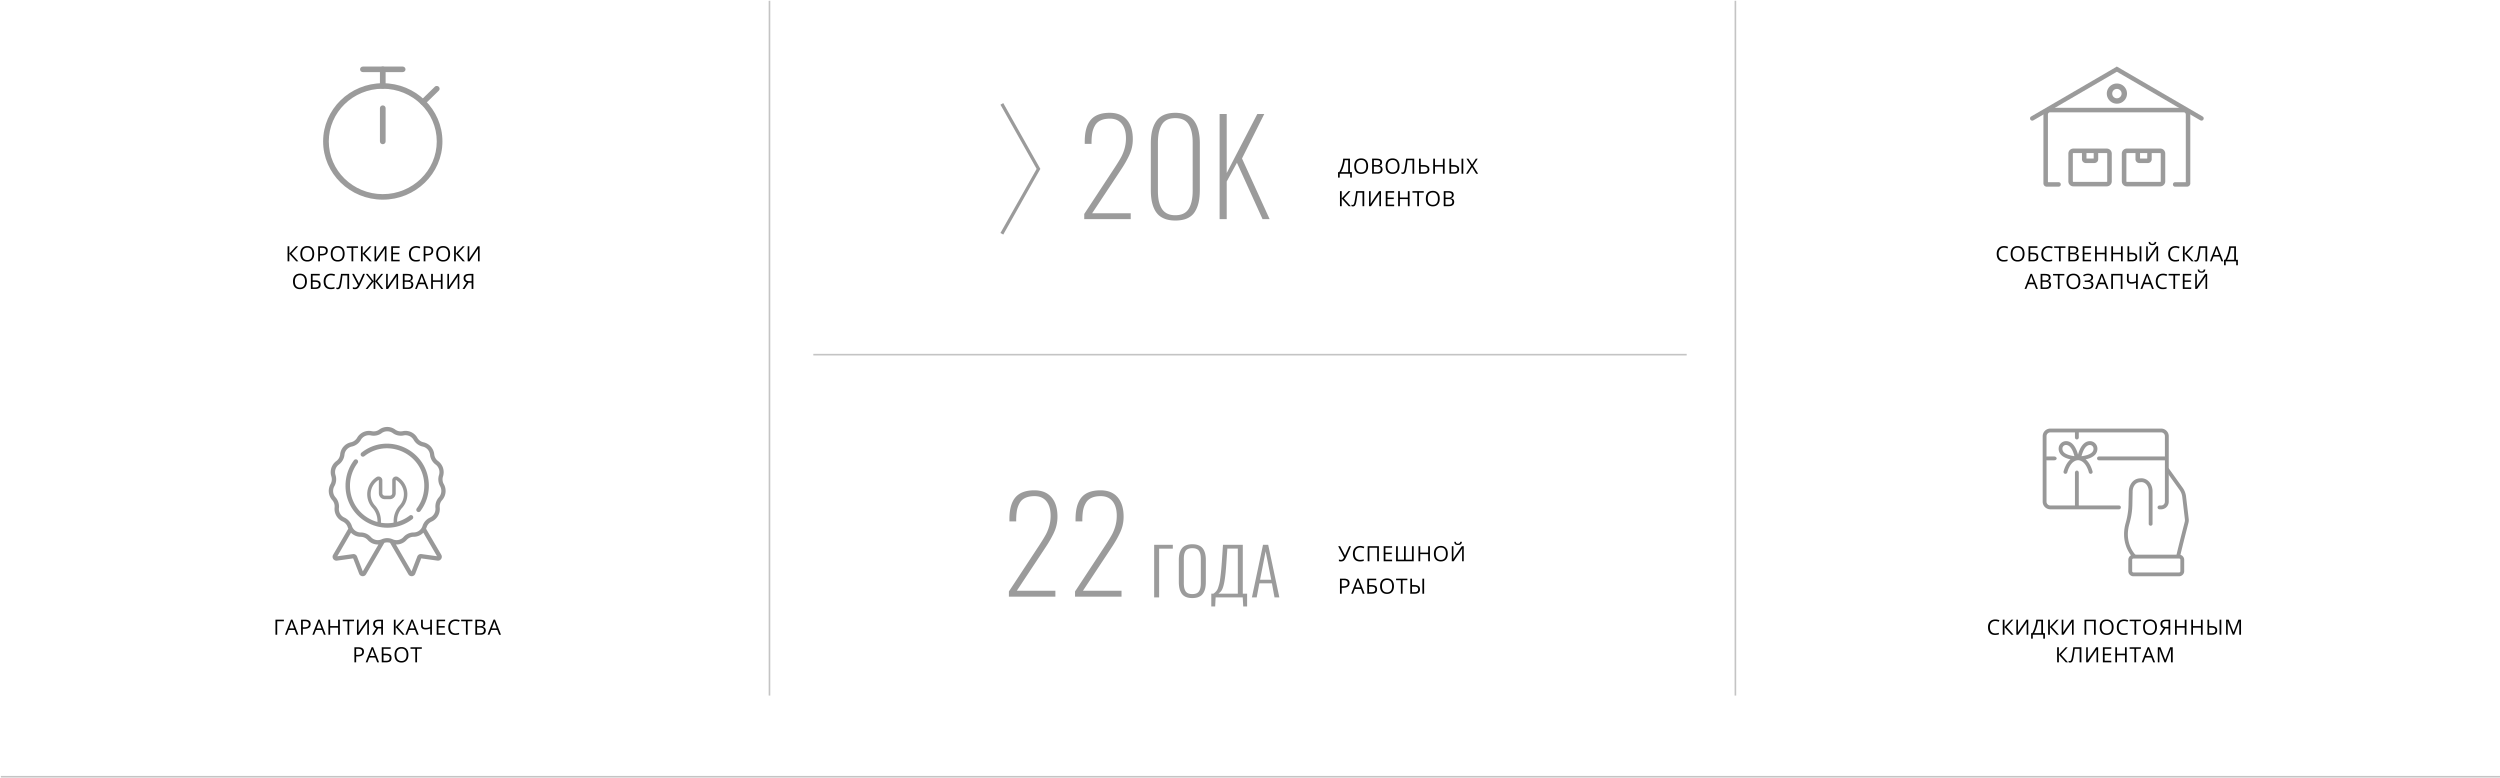 <svg width="1540" height="479" fill="none" xmlns="http://www.w3.org/2000/svg"><path d="M501 218.474h538m-565 210v-428m595 428v-428" stroke="#C4C4C4"/><g opacity=".8" clip-path="url(#clip0_332_1215)" fill="#7E7E7E"><path d="M1280.54 269.527v-4.039c0-.661-.52-1.181-1.19-1.181-.66 0-1.18.52-1.18 1.181v4.039c0 .661.52 1.18 1.18 1.18.64 0 1.19-.543 1.19-1.18zm11.23 12.848c0 .661.52 1.181 1.18 1.181h40.63c.66 0 1.19-.52 1.19-1.181 0-.662-.53-1.181-1.19-1.181h-40.63c-.64 0-1.18.519-1.18 1.181zm-26.35-1.181h-4.45c-.83 0-1.49.519-1.49 1.181 0 .661.66 1.181 1.49 1.181h4.45c.83 0 1.5-.52 1.5-1.181 0-.662-.67-1.181-1.5-1.181zm12.75 9.99v20.713c0 .732.52 1.323 1.18 1.323.67 0 1.19-.591 1.19-1.323v-20.713c0-.732-.52-1.322-1.19-1.322-.66.023-1.18.59-1.18 1.322z"/><path d="M1291.98 275.927c-.21-2.314-2.18-4.157-4.5-4.18h-.05c-4.48 0-6.54 5.172-7.37 8.242-.82-3.07-2.89-8.242-7.36-8.242h-.05c-2.32.023-4.31 1.866-4.5 4.18-.12 1.488.31 2.858 1.25 3.992 1.19 1.417 3.23 2.432 6.02 3.046-2.56 2.149-3.77 5.598-4.26 7.44-.19.661.26 1.346.94 1.464.62.095 1.19-.283 1.35-.874.57-2.102 2.23-6.684 5.95-7.439l.33-.048.36-.023.45.023.24.048c3.71.779 5.37 5.337 5.94 7.439.17.591.74.969 1.35.874.69-.118 1.14-.803.95-1.464-.5-1.842-1.71-5.291-4.26-7.44 2.79-.614 4.8-1.653 6.01-3.046a5.578 5.578 0 001.21-3.992zm-20.8 2.48c-.54-.661-.78-1.393-.71-2.267a2.218 2.218 0 012.16-2.031h.02c3.03 0 4.57 4.487 5.19 6.896-4.1-.543-5.88-1.677-6.66-2.598zm17.72 0c-.78.921-2.56 2.078-6.68 2.622.62-2.433 2.16-6.897 5.19-6.897h.02c1.12 0 2.06.898 2.16 2.031.09.851-.14 1.583-.69 2.244zM1342.28 355h-28.05a3.17 3.17 0 01-3.18-3.165v-6.991a3.17 3.17 0 013.18-3.165h28.07c1.75 0 3.17 1.418 3.17 3.165v6.991c0 1.748-1.44 3.165-3.19 3.165zm-28.05-10.959c-.45 0-.81.354-.81.803v6.991c0 .449.36.803.81.803h28.07c.45 0 .8-.354.8-.803v-6.991a.793.793 0 00-.8-.803h-28.07z"/><path d="M1316.19 342.506c-.76 1.063-2.32 1.11-3.12.095-.88-1.087-1.9-2.622-2.78-4.559-1.49-3.377-2.86-8.88-.87-15.895 1.09-3.826 1.68-7.652 1.75-11.336l.17-8.148a9.017 9.017 0 011.28-4.559c1.32-2.22 3.34-3.401 5.8-3.448 1.61-.236 4.9.307 6.66 3.968.59 1.252.9 2.645.9 4.133v19.908c0 .661-.52 1.181-1.19 1.181-.66 0-1.18-.52-1.18-1.181v-19.908a7.26 7.26 0 00-.67-3.094c-1.42-2.976-3.95-2.692-4.24-2.645l-.09.024h-.1c-1.65 0-2.96.779-3.88 2.29-.59.992-.9 2.15-.92 3.378l-.17 8.148c-.07 3.897-.69 7.912-1.85 11.927-1.44 5.054-1.21 9.825.71 14.218 1.47 3.283 3.46 5.243 3.79 5.503zm24.26 1.181c-.07-.378-.16-.827 5.36-22.295.11-.473.14-.945.09-1.417l-1.63-13.864a9.297 9.297 0 00-1.69-4.346l-8.76-12.21 1.92-1.37 8.76 12.21c1.16 1.606 1.87 3.496 2.11 5.456l1.64 13.864a6.34 6.34 0 01-.15 2.291c-3.08 12.021-5.21 20.665-5.3 21.492 0 0 0-.118-.03-.26l-2.32.449z"/><path d="M1331.24 264h-68.23c-2.61 0-4.72 2.102-4.72 4.7v40.339c0 2.598 2.11 4.7 4.72 4.7h42.26c.66 0 1.19-.519 1.19-1.18 0-.662-.53-1.181-1.19-1.181h-42.26c-1.31 0-2.35-1.04-2.35-2.339V268.7a2.331 2.331 0 012.35-2.338h68.23a2.33 2.33 0 012.34 2.338v40.339a2.33 2.33 0 01-2.34 2.339h-1c-.66 0-1.18.519-1.18 1.181 0 .661.52 1.18 1.18 1.18h1c2.6 0 4.71-2.102 4.71-4.7V268.7c.02-2.598-2.11-4.7-4.71-4.7z"/></g><g opacity=".8" clip-path="url(#clip1_332_1215)" fill="#7E7E7E"><path d="M273.378 298.183a5.781 5.781 0 01-.48-4.69c1.121-3.522-.107-7.331-3.061-9.505a5.802 5.802 0 01-2.331-4.097c-.392-3.666-3.043-6.649-6.62-7.439a5.772 5.772 0 01-3.791-2.786c-1.832-3.198-5.463-4.833-9.04-4.061a5.698 5.698 0 01-4.573-.988 8.376 8.376 0 00-9.894 0 5.7 5.7 0 01-4.574.988c-3.576-.754-7.207.881-9.04 4.061-.854 1.42-2.242 2.444-3.826 2.786-3.577.772-6.246 3.755-6.62 7.439a5.926 5.926 0 01-2.331 4.097c-2.972 2.156-4.199 5.983-3.078 9.487a5.915 5.915 0 01-.481 4.69c-1.815 3.198-1.406 7.205 1.032 9.937a5.827 5.827 0 011.442 4.492c-.374 3.665 1.619 7.151 4.947 8.661a5.837 5.837 0 013.132 3.504c.107.323.231.628.356.916l-9.343 16.064c-1.014 1.743.409 3.881 2.385 3.612l9.965-1.384 3.666 9.452c.73 1.868 3.274 2.084 4.289.341l11.264-19.37a5.767 5.767 0 013.488 0l11.265 19.37c1.014 1.743 3.559 1.527 4.288-.341l3.666-9.452 9.965 1.384c1.976.269 3.399-1.887 2.385-3.612l-9.378-16.028c.142-.306.249-.611.356-.916a5.786 5.786 0 013.132-3.504c3.345-1.51 5.321-4.996 4.947-8.661a5.9 5.9 0 011.441-4.492 8.586 8.586 0 001.05-9.955zm-49.898 53.762l-3.523-9.11c-.41-1.042-1.46-1.671-2.545-1.509l-9.61 1.329 8.418-14.482c1.548 1.563 3.665 2.515 5.979 2.515 1.619 0 3.185.701 4.271 1.923a8.409 8.409 0 006.637 2.803l-9.627 16.531zm45.716-9.307l-9.609-1.33a2.37 2.37 0 00-2.545 1.509l-3.523 9.128-9.628-16.549c.125 0 .249.018.374.018a8.407 8.407 0 006.264-2.821 5.733 5.733 0 014.271-1.923 8.355 8.355 0 005.979-2.515l8.417 14.483zm1.157-36.315a8.597 8.597 0 00-2.118 6.576c.25 2.516-1.103 4.888-3.381 5.93a8.505 8.505 0 00-4.573 5.139 5.781 5.781 0 01-5.481 4.025 8.372 8.372 0 00-6.246 2.803 5.724 5.724 0 01-6.62 1.42 8.38 8.38 0 00-6.834 0 5.717 5.717 0 01-6.619-1.42 8.434 8.434 0 00-6.247-2.803c-2.509 0-4.698-1.617-5.481-4.025a8.56 8.56 0 00-4.573-5.139c-2.278-1.024-3.648-3.414-3.381-5.93a8.62 8.62 0 00-2.118-6.576 5.877 5.877 0 01-.712-6.81 8.577 8.577 0 00.712-6.865 5.847 5.847 0 012.1-6.504 8.547 8.547 0 003.417-5.984 5.804 5.804 0 014.538-5.085 8.426 8.426 0 005.534-4.061 5.731 5.731 0 016.193-2.785 8.378 8.378 0 006.691-1.438 5.754 5.754 0 016.78 0 8.448 8.448 0 006.691 1.438c2.438-.521 4.929.593 6.193 2.785a8.426 8.426 0 005.534 4.061c2.438.521 4.271 2.57 4.538 5.085a8.547 8.547 0 003.417 5.984 5.846 5.846 0 012.099 6.504 8.65 8.65 0 00.712 6.865c1.193 2.21.908 4.941-.765 6.81z"/><path d="M222.982 278.561c-.089.072-.196.144-.285.233a1.452 1.452 0 00-.249 1.995 1.42 1.42 0 001.975.252c.089-.072.178-.144.267-.198 14.842-11.392 36.659-.791 36.659 18.382 0 5.085-1.602 9.901-4.627 13.926a1.437 1.437 0 00.267 1.994c.249.198.551.288.854.288a1.43 1.43 0 001.121-.557c3.399-4.528 5.214-9.937 5.214-15.651-.018-21.527-24.486-33.476-41.196-20.664zm29.327 39.028c-.267.198-.534.395-.819.593a22.602 22.602 0 01-13.061 4.133c-12.617 0-22.832-10.314-22.832-23.054 0-4.887 1.513-9.416 4.075-13.153l.107-.162c.125-.18.249-.341.374-.521.053-.054.089-.126.142-.198a1.437 1.437 0 00-.267-1.994 1.405 1.405 0 00-1.975.269c-3.417 4.529-5.214 9.955-5.214 15.669 0 21.509 24.468 33.44 41.16 20.646.623-.467.73-1.365.267-1.994a1.393 1.393 0 00-1.957-.234z"/><path d="M238.553 323.051c-1.335 0-2.634-.143-3.879-.431v-1.635c0-3.558-1.3-6.972-3.684-9.631l-.053-.054c-4.147-4.672-3.239-12.093 2.135-15.561.125-.09.302.018.302.162v7.942c0 2.012 1.62 3.666 3.631 3.666h3.132c1.993 0 3.63-1.636 3.63-3.666v-7.942c0-.162.16-.252.302-.162 5.339 3.45 6.3 10.853 2.118 15.561l-.071.072a14.368 14.368 0 00-3.648 9.595v1.545a14.675 14.675 0 002.153-.79v-.755a12.19 12.19 0 013.097-8.14l.089-.09c5.018-5.678 3.914-14.644-2.581-18.831-1.566-1.006-3.612.126-3.612 1.995v7.942c0 .826-.659 1.491-1.477 1.491h-3.132a1.48 1.48 0 01-1.477-1.491v-7.942c0-1.869-2.047-3.001-3.613-1.995-6.477 4.169-7.616 13.135-2.58 18.849l.053.054c2.011 2.264 3.132 5.157 3.132 8.176v.916a14.89 14.89 0 005.855 1.186c.658 0 1.317-.036 1.957-.125a19.95 19.95 0 01-1.779.089z"/></g><path d="M1234.44 152.551c-1.02 0-1.83.341-2.42 1.022-.59.677-.88 1.606-.88 2.787 0 1.214.28 2.154.85 2.818.57.66 1.38.99 2.44.99.64 0 1.38-.116 2.21-.349v.946c-.64.241-1.43.362-2.38.362-1.36 0-2.42-.415-3.17-1.244-.74-.83-1.11-2.008-1.11-3.536 0-.956.18-1.794.54-2.514.36-.719.87-1.273 1.55-1.663.67-.389 1.47-.584 2.38-.584.98 0 1.83.178 2.55.534l-.45.926a4.93 4.93 0 00-2.11-.495zm12.67 3.796c0 1.486-.37 2.653-1.13 3.504-.75.851-1.79 1.276-3.13 1.276-1.36 0-2.42-.417-3.16-1.251-.74-.837-1.11-2.018-1.11-3.542 0-1.51.37-2.68 1.11-3.51.75-.833 1.81-1.25 3.18-1.25 1.33 0 2.37.423 3.12 1.269.75.847 1.12 2.015 1.12 3.504zm-7.39 0c0 1.257.26 2.211.8 2.863.53.647 1.31.971 2.33.971 1.03 0 1.81-.324 2.33-.971.53-.648.79-1.602.79-2.863 0-1.248-.26-2.194-.79-2.837-.52-.648-1.29-.971-2.31-.971-1.03 0-1.82.325-2.35.977-.54.648-.8 1.591-.8 2.831zm15.88 1.949c0 .922-.28 1.604-.83 2.044-.55.44-1.37.66-2.47.66h-2.72v-9.28h5.47v.958h-4.39v3.003h1.44c.82 0 1.48.095 1.99.285.51.187.89.464 1.14.832.24.368.37.867.37 1.498zm-4.94 1.771h1.51c.81 0 1.39-.138 1.76-.413.36-.275.55-.728.55-1.358 0-.601-.19-1.028-.56-1.282-.37-.254-1.02-.381-1.95-.381h-1.31v3.434zm11.25-7.516c-1.02 0-1.82.341-2.41 1.022-.59.677-.89 1.606-.89 2.787 0 1.214.29 2.154.85 2.818.58.66 1.39.99 2.44.99.65 0 1.39-.116 2.22-.349v.946c-.65.241-1.44.362-2.38.362-1.37 0-2.43-.415-3.17-1.244-.74-.83-1.11-2.008-1.11-3.536 0-.956.18-1.794.53-2.514.36-.719.88-1.273 1.55-1.663.68-.389 1.47-.584 2.39-.584.97 0 1.82.178 2.55.534l-.46.926c-.7-.33-1.4-.495-2.11-.495zm7.48 8.449h-1.08v-8.322h-2.94v-.958h6.96v.958h-2.94V161zm4.73-9.28h2.62c1.23 0 2.12.184 2.67.552.55.368.83.95.83 1.746 0 .55-.15 1.005-.46 1.364-.31.356-.75.586-1.34.692v.064c1.41.241 2.11.981 2.11 2.221 0 .83-.28 1.477-.84 1.943-.56.465-1.35.698-2.35.698h-3.24v-9.28zm1.08 3.973h1.78c.76 0 1.31-.118 1.64-.355.34-.241.5-.645.5-1.213 0-.52-.18-.895-.56-1.123-.37-.233-.96-.349-1.77-.349h-1.59v3.04zm0 .914v3.473h1.94c.74 0 1.31-.144 1.68-.432.38-.292.58-.747.58-1.365 0-.575-.2-.998-.59-1.269-.38-.271-.97-.407-1.76-.407h-1.85zm12.91 4.393h-5.17v-9.28h5.17v.958h-4.09v2.99h3.85v.952h-3.85v3.415h4.09V161zm9.5 0h-1.08v-4.367h-4.88V161h-1.08v-9.28h1.08v3.948h4.88v-3.948h1.08V161zm9.99 0h-1.08v-4.367h-4.89V161h-1.08v-9.28h1.08v3.948h4.89v-3.948h1.08V161zm2.94 0v-9.28h1.08v3.961h1.52c1.1 0 1.94.218 2.52.653.58.432.87 1.086.87 1.962 0 .872-.27 1.54-.82 2.006-.55.465-1.35.698-2.4.698h-2.77zm1.08-.92h1.57c.76 0 1.33-.149 1.69-.445.36-.3.54-.747.54-1.339 0-.58-.19-.999-.57-1.257-.38-.262-.99-.393-1.84-.393h-1.39v3.434zm7.46.92H1318v-9.28h1.08V161zm2.96-9.28h1.01v5.16c0 .953-.03 1.814-.09 2.584h.05l5.21-7.744h1.18V161h-1.02v-5.11c0-.85.04-1.743.11-2.679h-.06l-5.21 7.789h-1.18v-9.28zm3.85-.743c-.79 0-1.36-.15-1.72-.451-.36-.304-.56-.804-.6-1.498h.99c.04.44.15.747.34.921.2.173.53.26 1.01.26.44 0 .76-.093.97-.279.21-.187.34-.487.38-.902h1c-.05.669-.26 1.162-.64 1.479-.38.313-.95.47-1.73.47zm14.18 1.574c-1.02 0-1.82.341-2.42 1.022-.58.677-.88 1.606-.88 2.787 0 1.214.29 2.154.85 2.818.57.66 1.39.99 2.44.99.65 0 1.39-.116 2.22-.349v.946c-.65.241-1.44.362-2.38.362-1.37 0-2.43-.415-3.17-1.244-.74-.83-1.11-2.008-1.11-3.536 0-.956.17-1.794.53-2.514.36-.719.88-1.273 1.55-1.663.68-.389 1.47-.584 2.39-.584.97 0 1.82.178 2.55.534l-.46.926c-.7-.33-1.4-.495-2.11-.495zm11.3 8.449h-1.31l-4.29-4.704V161h-1.08v-9.28h1.08v4.494l4.18-4.494h1.24l-4.11 4.507 4.29 4.773zm8.27 0h-1.08v-8.322h-3.01l-.2 1.524c-.26 2.027-.49 3.51-.68 4.449-.2.936-.46 1.587-.78 1.955-.32.369-.75.548-1.28.54-.31 0-.6-.053-.85-.159v-.907c.23.11.47.165.72.165.23 0 .42-.091.59-.273.17-.187.31-.506.44-.959.13-.457.29-1.32.49-2.59.2-1.273.42-2.841.65-4.703h4.99V161zm8.78 0l-1.16-2.952h-3.72L1362.4 161h-1.09l3.67-9.318h.9l3.65 9.318h-1.11zm-1.49-3.923l-1.08-2.875c-.14-.364-.29-.811-.43-1.34-.1.407-.23.853-.4 1.34l-1.1 2.875h3.01zm11.59 6.341h-1.03V161h-6.45v2.418h-1.03v-3.396h.72c.65-1.096 1.21-2.429 1.67-3.999.47-1.57.72-3.004.77-4.303h4.18v8.302h1.17v3.396zm-2.25-3.396v-7.331h-2.12c-.07 1.024-.33 2.255-.77 3.694-.43 1.435-.94 2.647-1.52 3.637h4.41zM1254.24 178l-1.16-2.952h-3.72l-1.14 2.952h-1.09l3.67-9.318h.9l3.65 9.318h-1.11zm-1.49-3.923l-1.08-2.875c-.14-.364-.29-.811-.43-1.34-.1.407-.23.853-.4 1.34l-1.1 2.875h3.01zm4.27-5.357h2.62c1.23 0 2.12.184 2.67.552.55.368.83.95.83 1.746 0 .55-.15 1.005-.46 1.364-.31.356-.75.586-1.34.692v.064c1.41.241 2.11.981 2.11 2.221 0 .83-.28 1.477-.84 1.943-.56.465-1.34.698-2.35.698h-3.24v-9.28zm1.08 3.973h1.78c.76 0 1.31-.118 1.64-.355.34-.241.5-.645.5-1.213 0-.52-.18-.895-.56-1.123-.37-.233-.96-.349-1.77-.349h-1.59v3.04zm0 .914v3.473h1.94c.74 0 1.31-.144 1.68-.432.39-.292.58-.747.58-1.365 0-.575-.2-.998-.59-1.269-.38-.271-.97-.407-1.76-.407h-1.85zm10.6 4.393h-1.08v-8.322h-2.94v-.958h6.96v.958h-2.94V178zm12.78-4.653c0 1.486-.37 2.653-1.13 3.504-.75.851-1.79 1.276-3.13 1.276-1.36 0-2.42-.417-3.16-1.251-.74-.837-1.11-2.018-1.11-3.542 0-1.51.37-2.68 1.11-3.51.75-.833 1.81-1.25 3.18-1.25 1.33 0 2.37.423 3.12 1.269.75.847 1.12 2.015 1.12 3.504zm-7.39 0c0 1.257.27 2.211.8 2.863.54.647 1.31.971 2.33.971 1.03 0 1.81-.324 2.33-.971.53-.648.79-1.602.79-2.863 0-1.248-.26-2.194-.79-2.837-.52-.648-1.29-.971-2.31-.971-1.03 0-1.81.325-2.35.977-.53.648-.8 1.591-.8 2.831zm15.24-2.456c0 .609-.19 1.104-.58 1.485-.39.381-.92.622-1.6.724v.05c.77.106 1.36.35 1.76.73.4.381.6.878.6 1.492 0 .868-.32 1.545-.97 2.031-.65.483-1.56.724-2.74.724-1.08 0-1.97-.167-2.66-.502v-1.002c.41.194.85.344 1.32.45.47.106.93.159 1.36.159.84 0 1.47-.159 1.9-.476.43-.318.65-.775.65-1.371 0-.567-.24-.997-.72-1.289-.47-.292-1.18-.438-2.13-.438h-1.38v-.908h1.33c.86 0 1.53-.154 2.01-.463.48-.313.72-.749.72-1.308 0-.452-.18-.814-.52-1.085s-.8-.406-1.38-.406c-.47 0-.89.053-1.27.158-.37.106-.81.316-1.3.629l-.54-.724c.43-.317.91-.556 1.44-.717a5.536 5.536 0 011.66-.248c.95 0 1.69.21 2.23.629.54.415.81.973.81 1.676zm8.4 7.109l-1.16-2.952h-3.72l-1.14 2.952h-1.09l3.67-9.318h.9l3.65 9.318h-1.11zm-1.49-3.923l-1.08-2.875a15.69 15.69 0 01-.44-1.34c-.09.407-.22.853-.4 1.34l-1.09 2.875h3.01zm11.2 3.923h-1.08v-8.322h-4.77V178h-1.08v-9.28h6.93V178zm9.43 0h-1.08v-3.834c-.63.224-1.15.379-1.57.463-.42.081-.86.121-1.3.121-.88 0-1.56-.201-2.03-.603-.47-.402-.7-.982-.7-1.739v-3.688h1.08v3.561c0 .512.13.891.4 1.136.27.245.7.368 1.31.368.41 0 .8-.029 1.17-.089.38-.063.93-.211 1.64-.444v-4.532h1.08V178zm8.78 0l-1.16-2.952h-3.72l-1.14 2.952h-1.09l3.67-9.318h.9l3.65 9.318h-1.11zm-1.5-3.923l-1.08-2.875a20.89 20.89 0 01-.43-1.34c-.09.407-.22.853-.4 1.34l-1.09 2.875h3zm8.25-4.526c-1.02 0-1.82.341-2.42 1.022-.58.677-.88 1.606-.88 2.787 0 1.214.29 2.154.85 2.818.57.66 1.39.99 2.44.99.65 0 1.39-.116 2.22-.349v.946c-.65.241-1.44.362-2.39.362-1.36 0-2.42-.415-3.16-1.244-.74-.83-1.11-2.008-1.11-3.536 0-.956.17-1.794.53-2.514.36-.719.88-1.273 1.55-1.663.68-.389 1.47-.584 2.39-.584.97 0 1.82.178 2.55.534l-.46.926a4.93 4.93 0 00-2.11-.495zm7.48 8.449h-1.08v-8.322h-2.94v-.958h6.96v.958h-2.94V178zm9.9 0h-5.17v-9.28h5.17v.958h-4.09v2.99h3.84v.952h-3.84v3.415h4.09V178zm2.47-9.28h1.01v5.16c0 .953-.03 1.814-.09 2.584h.05l5.2-7.744h1.18V178h-1.01v-5.11c0-.85.03-1.743.11-2.679h-.06l-5.21 7.789h-1.18v-9.28zm3.84-.743c-.78 0-1.35-.15-1.71-.451-.36-.304-.56-.804-.6-1.498h.99c.04.44.15.747.34.921.19.173.53.26 1.01.26.44 0 .76-.093.96-.279.22-.187.34-.487.39-.902h1c-.05.669-.27 1.162-.64 1.479-.38.313-.96.47-1.74.47zM183.819 161h-1.308l-4.291-4.704V161h-1.079v-9.28h1.079v4.494l4.183-4.494h1.238l-4.107 4.507 4.285 4.773zm9.727-4.653c0 1.486-.376 2.653-1.129 3.504-.749.851-1.793 1.276-3.13 1.276-1.367 0-2.423-.417-3.167-1.251-.741-.837-1.111-2.018-1.111-3.542 0-1.51.372-2.68 1.117-3.51.745-.833 1.803-1.25 3.174-1.25 1.333 0 2.374.423 3.123 1.269.749.847 1.123 2.015 1.123 3.504zm-7.395 0c0 1.257.267 2.211.8 2.863.538.647 1.316.971 2.336.971 1.028 0 1.805-.324 2.33-.971.524-.648.787-1.602.787-2.863 0-1.248-.263-2.194-.787-2.837-.521-.648-1.293-.971-2.317-.971-1.028 0-1.811.325-2.349.977-.533.648-.8 1.591-.8 2.831zm15.745-1.923c0 .939-.321 1.663-.964 2.171-.639.503-1.556.755-2.749.755h-1.092V161h-1.079v-9.28h2.406c2.319 0 3.478.901 3.478 2.704zm-4.805 1.999h.971c.957 0 1.649-.154 2.076-.463.427-.309.641-.804.641-1.485 0-.614-.201-1.071-.603-1.371-.402-.301-1.028-.451-1.879-.451h-1.206v3.77zm15.199-.076c0 1.486-.376 2.653-1.13 3.504-.749.851-1.792 1.276-3.129 1.276-1.367 0-2.423-.417-3.167-1.251-.741-.837-1.111-2.018-1.111-3.542 0-1.51.372-2.68 1.117-3.51.745-.833 1.803-1.25 3.174-1.25 1.333 0 2.374.423 3.123 1.269.749.847 1.123 2.015 1.123 3.504zm-7.395 0c0 1.257.267 2.211.8 2.863.537.647 1.316.971 2.336.971 1.028 0 1.805-.324 2.33-.971.524-.648.787-1.602.787-2.863 0-1.248-.263-2.194-.787-2.837-.521-.648-1.293-.971-2.317-.971-1.029 0-1.812.325-2.349.977-.533.648-.8 1.591-.8 2.831zM217.612 161h-1.079v-8.322h-2.939v-.958h6.957v.958h-2.939V161zm11.41 0h-1.308l-4.291-4.704V161h-1.079v-9.28h1.079v4.494l4.183-4.494h1.238l-4.107 4.507 4.285 4.773zm1.685-9.28h1.009v5.16c0 .953-.029 1.814-.089 2.584h.051l5.205-7.744h1.181V161h-1.016v-5.11c0-.85.036-1.743.108-2.679h-.057L231.888 161h-1.181v-9.28zm15.466 9.28h-5.174v-9.28h5.174v.958h-4.095v2.99h3.847v.952h-3.847v3.415h4.095V161zm10.193-8.449c-1.02 0-1.826.341-2.418 1.022-.589.677-.883 1.606-.883 2.787 0 1.214.284 2.154.851 2.818.571.66 1.384.99 2.437.99.648 0 1.386-.116 2.216-.349v.946c-.643.241-1.437.362-2.381.362-1.366 0-2.422-.415-3.167-1.244-.741-.83-1.111-2.008-1.111-3.536 0-.956.178-1.794.533-2.514a3.883 3.883 0 011.549-1.663c.677-.389 1.473-.584 2.387-.584.973 0 1.824.178 2.552.534l-.457.926c-.703-.33-1.405-.495-2.108-.495zm10.502 1.873c0 .939-.322 1.663-.965 2.171-.639.503-1.555.755-2.748.755h-1.092V161h-1.079v-9.28h2.405c2.319 0 3.479.901 3.479 2.704zm-4.805 1.999h.971c.956 0 1.648-.154 2.076-.463.427-.309.641-.804.641-1.485 0-.614-.201-1.071-.603-1.371-.402-.301-1.029-.451-1.879-.451h-1.206v3.77zm15.199-.076c0 1.486-.377 2.653-1.13 3.504-.749.851-1.792 1.276-3.129 1.276-1.367 0-2.423-.417-3.168-1.251-.74-.837-1.111-2.018-1.111-3.542 0-1.51.373-2.68 1.117-3.51.745-.833 1.803-1.25 3.174-1.25 1.333 0 2.374.423 3.123 1.269.749.847 1.124 2.015 1.124 3.504zm-7.395 0c0 1.257.266 2.211.8 2.863.537.647 1.316.971 2.336.971 1.028 0 1.804-.324 2.329-.971.525-.648.787-1.602.787-2.863 0-1.248-.262-2.194-.787-2.837-.52-.648-1.293-.971-2.317-.971-1.028 0-1.811.325-2.348.977-.534.648-.8 1.591-.8 2.831zM286.405 161h-1.307l-4.291-4.704V161h-1.079v-9.28h1.079v4.494l4.183-4.494h1.238l-4.107 4.507 4.284 4.773zm1.685-9.28h1.009v5.16c0 .953-.029 1.814-.088 2.584h.05l5.205-7.744h1.181V161h-1.016v-5.11c0-.85.036-1.743.108-2.679h-.057L289.271 161h-1.181v-9.28zm-99.05 21.627c0 1.486-.377 2.653-1.13 3.504-.749.851-1.792 1.276-3.13 1.276-1.367 0-2.422-.417-3.167-1.251-.741-.837-1.111-2.018-1.111-3.542 0-1.51.372-2.68 1.117-3.51.745-.833 1.803-1.25 3.174-1.25 1.333 0 2.374.423 3.123 1.269.749.847 1.124 2.015 1.124 3.504zm-7.395 0c0 1.257.266 2.211.799 2.863.538.647 1.316.971 2.336.971 1.029 0 1.805-.324 2.33-.971.525-.648.787-1.602.787-2.863 0-1.248-.262-2.194-.787-2.837-.521-.648-1.293-.971-2.317-.971-1.028 0-1.811.325-2.349.977-.533.648-.799 1.591-.799 2.831zm15.878 1.949c0 .922-.275 1.604-.825 2.044-.546.44-1.371.66-2.476.66h-2.717v-9.28h5.472v.958h-4.393v3.003h1.441c.817 0 1.481.095 1.993.285.512.187.891.464 1.137.832.245.368.368.867.368 1.498zm-4.939 1.771h1.517c.804 0 1.388-.138 1.752-.413.369-.275.553-.728.553-1.358 0-.601-.187-1.028-.559-1.282-.372-.254-1.022-.381-1.949-.381h-1.314v3.434zm11.258-7.516c-1.02 0-1.826.341-2.419 1.022-.588.677-.882 1.606-.882 2.787 0 1.214.283 2.154.85 2.818.572.66 1.384.99 2.438.99.647 0 1.386-.116 2.215-.349v.946c-.643.241-1.437.362-2.38.362-1.367 0-2.423-.415-3.168-1.244-.74-.83-1.111-2.008-1.111-3.536 0-.956.178-1.794.534-2.514a3.877 3.877 0 011.549-1.663c.677-.389 1.472-.584 2.386-.584.974 0 1.824.178 2.552.534l-.457.926c-.703-.33-1.405-.495-2.107-.495zM215.061 178h-1.079v-8.322h-3.016l-.196 1.524c-.259 2.027-.487 3.51-.686 4.449-.195.936-.453 1.587-.774 1.955-.322.369-.749.548-1.283.54-.313 0-.594-.053-.844-.159v-.907c.229.11.468.165.717.165a.763.763 0 00.584-.273c.17-.187.318-.506.445-.959.131-.457.294-1.32.489-2.59.198-1.273.416-2.841.653-4.703h4.99V178zm3.525.127c-.469 0-.882-.064-1.237-.19v-1.054c.393.182.793.273 1.199.273.466 0 .838-.106 1.117-.318.284-.215.565-.617.845-1.206l-3.612-6.912h1.193l2.742 5.275c.106.207.189.41.248.609h.051c.118-.355.201-.58.247-.673l2.279-5.211h1.143l-2.965 6.639c-.355.792-.677 1.367-.964 1.727-.284.36-.606.624-.965.793-.356.165-.796.248-1.321.248zm10.401-4.9l-3.65-4.507h1.206l3.612 4.494v-4.494h1.041v4.494l3.618-4.494h1.206l-3.656 4.494 3.77 4.786h-1.244l-3.694-4.704V178h-1.041v-4.704L226.467 178h-1.264l3.784-4.773zm8.864-4.507h1.009v5.16c0 .953-.03 1.814-.089 2.584h.051l5.205-7.744h1.181V178h-1.016v-5.11c0-.85.036-1.743.108-2.679h-.057L239.031 178h-1.18v-9.28zm10.292 0h2.622c1.231 0 2.122.184 2.672.552.55.368.825.95.825 1.746 0 .55-.154 1.005-.463 1.364-.305.356-.751.586-1.339.692v.064c1.409.241 2.113.981 2.113 2.221 0 .83-.281 1.477-.844 1.943-.559.465-1.341.698-2.349.698h-3.237v-9.28zm1.079 3.973H251c.761 0 1.309-.118 1.644-.355.334-.241.501-.645.501-1.213 0-.52-.186-.895-.559-1.123-.372-.233-.964-.349-1.777-.349h-1.587v3.04zm0 .914v3.473h1.936c.749 0 1.312-.144 1.689-.432.381-.292.571-.747.571-1.365 0-.575-.195-.998-.584-1.269-.385-.271-.973-.407-1.765-.407h-1.847zM262.796 178l-1.155-2.952h-3.72L256.779 178h-1.092l3.669-9.318h.908l3.649 9.318h-1.117zm-1.491-3.923l-1.08-2.875a15.636 15.636 0 01-.431-1.34c-.093.407-.227.853-.4 1.34l-1.092 2.875h3.003zm11.32 3.923h-1.079v-4.367h-4.888V178h-1.079v-9.28h1.079v3.948h4.888v-3.948h1.079V178zm2.955-9.28h1.009v5.16c0 .953-.03 1.814-.089 2.584h.051l5.205-7.744h1.181V178h-1.016v-5.11c0-.85.036-1.743.108-2.679h-.057L276.76 178h-1.18v-9.28zm13.047 5.408L286.196 178h-1.276l2.602-4.056c-.681-.216-1.176-.542-1.485-.978-.309-.44-.463-.994-.463-1.663 0-.829.285-1.466.857-1.91.575-.449 1.445-.673 2.609-.673h2.551V178h-1.079v-3.872h-1.885zm1.885-4.475h-1.441c-.774 0-1.362.133-1.764.4-.402.266-.603.7-.603 1.301 0 1.231.802 1.847 2.405 1.847h1.403v-3.548zm542.229-60.235h-1.028V107h-6.449v2.418h-1.029v-3.396h.718c.651-1.096 1.208-2.429 1.669-3.999.466-1.57.724-3.004.774-4.303h4.171v8.302h1.174v3.396zm-2.253-3.396v-7.331h-2.114c-.076 1.024-.332 2.255-.768 3.694-.436 1.435-.944 2.647-1.523 3.637h4.405zm12.266-3.675c0 1.486-.376 2.653-1.13 3.504-.749.851-1.792 1.276-3.129 1.276-1.367 0-2.423-.417-3.167-1.251-.741-.837-1.111-2.018-1.111-3.542 0-1.51.372-2.68 1.117-3.51.745-.833 1.803-1.25 3.174-1.25 1.333 0 2.374.423 3.123 1.27.749.846 1.123 2.014 1.123 3.503zm-7.395 0c0 1.257.267 2.211.8 2.863.537.647 1.316.971 2.336.971 1.028 0 1.805-.324 2.33-.971.524-.648.787-1.602.787-2.863 0-1.248-.263-2.194-.787-2.837-.521-.648-1.293-.971-2.317-.971-1.029 0-1.812.325-2.349.977-.533.648-.8 1.591-.8 2.831zm9.861-4.627h2.622c1.231 0 2.122.184 2.672.552.55.368.825.95.825 1.746 0 .55-.154 1.005-.463 1.364-.305.356-.751.586-1.34.692v.064c1.41.241 2.114.981 2.114 2.221 0 .83-.281 1.477-.844 1.943-.559.465-1.342.698-2.349.698h-3.237v-9.28zm1.079 3.973h1.777c.762 0 1.31-.118 1.644-.355.335-.241.502-.645.502-1.213 0-.52-.186-.894-.559-1.123-.372-.233-.965-.35-1.777-.35h-1.587v3.041zm0 .914v3.473h1.936c.749 0 1.312-.144 1.689-.432.38-.292.571-.747.571-1.365 0-.575-.195-.998-.584-1.269-.385-.271-.973-.407-1.765-.407h-1.847zm15.796-.26c0 1.486-.377 2.653-1.13 3.504-.749.851-1.792 1.276-3.129 1.276-1.367 0-2.423-.417-3.168-1.251-.741-.837-1.111-2.018-1.111-3.542 0-1.51.373-2.68 1.117-3.51.745-.833 1.803-1.25 3.174-1.25 1.333 0 2.374.423 3.123 1.27.749.846 1.124 2.014 1.124 3.503zm-7.395 0c0 1.257.266 2.211.8 2.863.537.647 1.316.971 2.336.971 1.028 0 1.804-.324 2.329-.971.525-.648.787-1.602.787-2.863 0-1.248-.262-2.194-.787-2.837-.52-.648-1.293-.971-2.317-.971-1.028 0-1.811.325-2.348.977-.534.648-.8 1.591-.8 2.831zM871.162 107h-1.079v-8.322h-3.015l-.197 1.524c-.258 2.027-.487 3.51-.686 4.449-.194.936-.452 1.587-.774 1.955-.322.369-.749.548-1.282.54-.313 0-.595-.053-.844-.159v-.907c.228.11.467.165.717.165a.765.765 0 00.584-.273c.169-.187.317-.506.444-.959.131-.457.294-1.32.489-2.59.199-1.273.417-2.841.654-4.703h4.989V107zm9.347-2.704c0 .859-.288 1.525-.864 1.999-.571.47-1.388.705-2.45.705h-3.091v-9.28h1.079v3.961h1.847c1.13 0 1.991.224 2.584.673.596.444.895 1.091.895 1.942zm-5.326 1.771h1.898c1.54 0 2.31-.59 2.31-1.771 0-.571-.198-.99-.596-1.257-.394-.271-1.026-.406-1.898-.406h-1.714v3.434zm14.723.933h-1.079v-4.367h-4.888V107h-1.079v-9.28h1.079v3.948h4.888V97.72h1.079V107zm2.942 0v-9.28h1.079v3.961h1.517c1.104 0 1.946.218 2.526.653.58.432.87 1.086.87 1.962 0 .872-.275 1.54-.825 2.006-.546.465-1.346.698-2.4.698h-2.767zm1.079-.92h1.568c.766 0 1.328-.149 1.688-.445.36-.3.54-.747.54-1.339 0-.58-.191-.999-.572-1.257-.376-.262-.988-.393-1.834-.393h-1.39v3.434zm7.458.92h-1.079v-9.28h1.079V107zm9.125 0h-1.225l-2.495-4.082-2.539 4.082h-1.143l3.085-4.85-2.875-4.43h1.193l2.304 3.675 2.324-3.675h1.148l-2.875 4.392L910.51 107zm-78.41 20h-1.308l-4.291-4.704V127h-1.079v-9.28h1.079v4.494l4.184-4.494h1.237l-4.107 4.507L832.1 127zm8.274 0h-1.079v-8.322h-3.015l-.197 1.524c-.258 2.027-.487 3.51-.686 4.449-.194.936-.452 1.587-.774 1.955-.322.369-.749.548-1.282.54-.313 0-.595-.053-.845-.159v-.907c.229.11.468.165.718.165a.765.765 0 00.584-.273c.169-.187.317-.506.444-.959.131-.457.294-1.32.489-2.59.199-1.273.417-2.841.654-4.703h4.989V127zm2.954-9.28h1.01v5.16c0 .953-.03 1.814-.089 2.584h.051l5.205-7.744h1.18V127h-1.015v-5.11c0-.85.036-1.743.108-2.679h-.058L844.509 127h-1.181v-9.28zm15.466 9.28h-5.173v-9.28h5.173v.958H854.7v2.99h3.846v.952H854.7v3.415h4.094V127zm9.499 0h-1.079v-4.367h-4.888V127h-1.079v-9.28h1.079v3.948h4.888v-3.948h1.079V127zm5.798 0h-1.079v-8.322h-2.939v-.958h6.957v.958h-2.939V127zm12.787-4.653c0 1.486-.377 2.653-1.13 3.504-.749.851-1.792 1.276-3.129 1.276-1.367 0-2.423-.417-3.168-1.251-.74-.837-1.111-2.018-1.111-3.542 0-1.51.373-2.68 1.118-3.51.744-.833 1.802-1.25 3.174-1.25 1.333 0 2.374.423 3.123 1.269.749.847 1.123 2.015 1.123 3.504zm-7.395 0c0 1.257.267 2.211.8 2.863.537.647 1.316.971 2.336.971 1.028 0 1.805-.324 2.329-.971.525-.648.788-1.602.788-2.863 0-1.248-.263-2.194-.788-2.837-.52-.648-1.292-.971-2.316-.971-1.029 0-1.812.325-2.349.977-.533.648-.8 1.591-.8 2.831zm9.861-4.627h2.621c1.232 0 2.123.184 2.673.552.55.368.825.95.825 1.746 0 .55-.155 1.005-.463 1.364-.305.356-.752.586-1.34.692v.064c1.409.241 2.114.981 2.114 2.221 0 .83-.281 1.477-.844 1.943-.559.465-1.342.698-2.349.698h-3.237v-9.28zm1.079 3.973h1.777c.762 0 1.31-.118 1.644-.355.335-.241.502-.645.502-1.213 0-.52-.186-.895-.559-1.123-.372-.233-.965-.349-1.777-.349h-1.587v3.04zm0 .914v3.473h1.936c.749 0 1.312-.144 1.688-.432.381-.292.572-.747.572-1.365 0-.575-.195-.998-.584-1.269-.385-.271-.974-.407-1.765-.407h-1.847zm-64.417 223.244a3.67 3.67 0 01-1.237-.19v-1.054c.393.182.793.273 1.199.273.466 0 .838-.106 1.117-.317.284-.216.565-.618.845-1.206l-3.612-6.913h1.193l2.742 5.275c.106.207.189.41.248.609h.051c.118-.355.201-.579.247-.672l2.279-5.212h1.143l-2.965 6.64c-.355.791-.677 1.367-.964 1.726a2.71 2.71 0 01-.965.794c-.356.165-.796.247-1.321.247zm11.854-8.575c-1.02 0-1.826.34-2.418 1.022-.588.677-.883 1.606-.883 2.786 0 1.215.284 2.154.851 2.819.571.66 1.384.99 2.438.99.647 0 1.385-.117 2.215-.349v.946c-.643.241-1.437.361-2.381.361-1.366 0-2.422-.414-3.167-1.244-.741-.829-1.111-2.008-1.111-3.535 0-.957.178-1.795.533-2.514.36-.72.876-1.274 1.549-1.663.677-.39 1.473-.584 2.387-.584.973 0 1.824.178 2.552.533l-.457.927c-.703-.33-1.405-.495-2.108-.495zm11.543 8.448h-1.079v-8.321h-4.767v8.321h-1.079v-9.28h6.925v9.28zm8.121 0h-5.173v-9.28h5.173v.959h-4.094v2.989h3.847v.952h-3.847v3.416h4.094v.964zm13.321 0h-10.868v-9.28h1.08v8.303h3.808v-8.303h1.079v8.303h3.809v-8.303h1.092v9.28zm9.987 0h-1.079v-4.367h-4.887v4.367h-1.08v-9.28h1.08v3.948h4.887v-3.948h1.079v9.28zm10.997-4.652c0 1.485-.376 2.653-1.13 3.503-.749.851-1.792 1.276-3.129 1.276-1.367 0-2.423-.417-3.167-1.25-.741-.838-1.111-2.019-1.111-3.542 0-1.511.372-2.681 1.117-3.51.745-.834 1.803-1.251 3.174-1.251 1.333 0 2.374.423 3.123 1.27.749.846 1.123 2.014 1.123 3.504zm-7.395 0c0 1.256.267 2.211.8 2.862.537.648 1.316.972 2.336.972 1.028 0 1.805-.324 2.33-.972.524-.647.787-1.601.787-2.862 0-1.249-.263-2.195-.787-2.838-.521-.647-1.293-.971-2.317-.971-1.029 0-1.812.326-2.349.977-.533.648-.8 1.592-.8 2.832zm9.874-4.628h1.009v5.161c0 .952-.03 1.813-.089 2.583h.051l5.205-7.744h1.181v9.28h-1.016v-5.109c0-.851.036-1.744.108-2.679h-.057l-5.212 7.788h-1.18v-9.28zm3.846-.743c-.783 0-1.354-.15-1.714-.45-.359-.305-.56-.804-.603-1.498h.991c.038.44.152.747.342.92.195.174.532.26 1.01.26.436 0 .757-.093.965-.279.211-.186.34-.487.387-.901h.996c-.05.668-.264 1.161-.641 1.479-.376.313-.954.469-1.733.469zm-66.847 23.447c0 .94-.322 1.663-.965 2.171-.639.504-1.555.755-2.749.755h-1.092v3.65h-1.079v-9.28h2.406c2.319 0 3.479.901 3.479 2.704zm-4.806 2h.972c.956 0 1.648-.155 2.075-.464.428-.309.641-.804.641-1.485 0-.614-.201-1.071-.603-1.371-.402-.301-1.028-.451-1.878-.451h-1.207v3.771zm12.978 4.576l-1.155-2.951h-3.72l-1.143 2.951h-1.092l3.669-9.318h.908l3.65 9.318h-1.117zm-1.492-3.922l-1.079-2.876c-.14-.364-.283-.81-.432-1.339a12.13 12.13 0 01-.399 1.339l-1.092 2.876h3.002zm10.293 1.218c0 .923-.276 1.604-.826 2.044-.546.44-1.371.66-2.475.66h-2.717v-9.28h5.472v.959h-4.393v3.002h1.441c.817 0 1.481.095 1.993.286.512.186.891.463 1.136.831.246.368.369.868.369 1.498zm-4.939 1.771h1.517c.804 0 1.388-.137 1.752-.412.368-.275.552-.728.552-1.359 0-.601-.186-1.028-.558-1.282-.373-.254-1.022-.381-1.949-.381h-1.314v3.434zm15.339-3.719c0 1.485-.377 2.653-1.13 3.503-.749.851-1.792 1.276-3.13 1.276-1.366 0-2.422-.417-3.167-1.25-.741-.838-1.111-2.019-1.111-3.542 0-1.511.373-2.681 1.117-3.51.745-.834 1.803-1.251 3.174-1.251 1.333 0 2.374.423 3.123 1.27.749.846 1.124 2.014 1.124 3.504zm-7.395 0c0 1.256.266 2.211.8 2.862.537.648 1.316.972 2.335.972 1.029 0 1.805-.324 2.33-.972.525-.647.787-1.601.787-2.862 0-1.249-.262-2.195-.787-2.838-.52-.647-1.293-.971-2.317-.971-1.028 0-1.811.326-2.348.977-.534.648-.8 1.592-.8 2.832zm12.717 4.652h-1.079v-8.321h-2.939v-.959h6.957v.959h-2.939v8.321zm4.732 0v-9.28h1.079v3.961h1.517c1.104 0 1.946.218 2.526.654.58.431.87 1.085.87 1.961 0 .872-.275 1.541-.825 2.006-.546.466-1.346.698-2.4.698h-2.767zm1.079-.92h1.568c.766 0 1.328-.148 1.688-.444.36-.301.54-.747.54-1.34 0-.579-.191-.998-.572-1.257-.376-.262-.988-.393-1.834-.393h-1.39v3.434zm7.458.92h-1.079v-9.28h1.079v9.28zm351.819 16.827c-1.02 0-1.83.341-2.42 1.022-.59.677-.88 1.606-.88 2.787 0 1.214.28 2.154.85 2.818.57.66 1.38.99 2.43.99.65 0 1.39-.116 2.22-.349v.946c-.64.241-1.44.362-2.38.362-1.37 0-2.42-.415-3.17-1.244-.74-.83-1.11-2.008-1.11-3.536 0-.956.18-1.794.53-2.514.36-.719.88-1.273 1.55-1.663.68-.389 1.48-.584 2.39-.584.97 0 1.82.178 2.55.534l-.46.926c-.7-.33-1.4-.495-2.1-.495zm11.29 8.449h-1.31l-4.29-4.704V391h-1.08v-9.28h1.08v4.494l4.19-4.494h1.23l-4.1 4.507 4.28 4.773zm1.69-9.28h1.01v5.16c0 .953-.03 1.814-.09 2.584h.05l5.2-7.744h1.18V391h-1.01v-5.11c0-.85.03-1.743.11-2.679h-.06l-5.21 7.789h-1.18v-9.28zm17.61 11.698h-1.03V391h-6.45v2.418h-1.03v-3.396h.72c.65-1.096 1.21-2.429 1.67-3.999.46-1.57.72-3.004.77-4.303h4.17v8.302h1.18v3.396zm-2.26-3.396v-7.331h-2.11c-.07 1.024-.33 2.255-.77 3.694-.43 1.435-.94 2.647-1.52 3.637h4.4zm10.89.978h-1.3l-4.29-4.704V391h-1.08v-9.28h1.08v4.494l4.18-4.494h1.24l-4.11 4.507 4.28 4.773zm1.69-9.28h1.01v5.16c0 .953-.03 1.814-.09 2.584h.05l5.21-7.744h1.18V391h-1.02v-5.11c0-.85.04-1.743.11-2.679h-.06l-5.21 7.789H1270v-9.28zm20.98 9.28h-1.08v-8.322h-4.76V391h-1.08v-9.28h6.92V391zm11.01-4.653c0 1.486-.38 2.653-1.13 3.504-.75.851-1.8 1.276-3.13 1.276-1.37 0-2.43-.417-3.17-1.251-.74-.837-1.11-2.018-1.11-3.542 0-1.51.37-2.68 1.12-3.51.74-.833 1.8-1.25 3.17-1.25 1.33 0 2.37.423 3.12 1.269.75.847 1.13 2.015 1.13 3.504zm-7.4 0c0 1.257.27 2.211.8 2.863.54.647 1.32.971 2.34.971 1.03 0 1.8-.324 2.33-.971.52-.648.78-1.602.78-2.863 0-1.248-.26-2.194-.78-2.837-.52-.648-1.3-.971-2.32-.971-1.03 0-1.81.325-2.35.977-.53.648-.8 1.591-.8 2.831zm13.84-3.796c-1.02 0-1.83.341-2.42 1.022-.59.677-.88 1.606-.88 2.787 0 1.214.28 2.154.85 2.818.57.66 1.38.99 2.43.99.65 0 1.39-.116 2.22-.349v.946c-.64.241-1.44.362-2.38.362-1.37 0-2.42-.415-3.17-1.244-.74-.83-1.11-2.008-1.11-3.536 0-.956.18-1.794.53-2.514.36-.719.88-1.273 1.55-1.663.68-.389 1.47-.584 2.39-.584.97 0 1.82.178 2.55.534l-.46.926c-.7-.33-1.4-.495-2.1-.495zm7.47 8.449h-1.08v-8.322h-2.94v-.958h6.96v.958h-2.94V391zm12.79-4.653c0 1.486-.38 2.653-1.13 3.504-.75.851-1.79 1.276-3.13 1.276-1.37 0-2.42-.417-3.17-1.251-.74-.837-1.11-2.018-1.11-3.542 0-1.51.37-2.68 1.12-3.51.74-.833 1.8-1.25 3.17-1.25 1.33 0 2.37.423 3.12 1.269.75.847 1.13 2.015 1.13 3.504zm-7.4 0c0 1.257.27 2.211.8 2.863.54.647 1.32.971 2.34.971 1.03 0 1.8-.324 2.33-.971.52-.648.78-1.602.78-2.863 0-1.248-.26-2.194-.78-2.837-.52-.648-1.3-.971-2.32-.971-1.03 0-1.81.325-2.35.977-.53.648-.8 1.591-.8 2.831zm12.62.781l-2.43 3.872h-1.28l2.6-4.056c-.68-.216-1.17-.542-1.48-.978-.31-.44-.47-.994-.47-1.663 0-.829.29-1.466.86-1.91.58-.449 1.45-.673 2.61-.673h2.55V391h-1.08v-3.872h-1.88zm1.88-4.475h-1.44c-.77 0-1.36.133-1.76.4-.4.266-.61.7-.61 1.301 0 1.231.81 1.847 2.41 1.847h1.4v-3.548zm11.08 8.347h-1.08v-4.367h-4.89V391h-1.08v-9.28h1.08v3.948h4.89v-3.948h1.08V391zm9.98 0h-1.08v-4.367h-4.88V391h-1.08v-9.28h1.08v3.948h4.88v-3.948h1.08V391zm2.95 0v-9.28h1.07v3.961h1.52c1.11 0 1.95.218 2.53.653.58.432.87 1.086.87 1.962 0 .872-.28 1.54-.83 2.006-.54.465-1.34.698-2.4.698h-2.76zm1.07-.92h1.57c.77 0 1.33-.149 1.69-.445.36-.3.54-.747.54-1.339 0-.58-.19-.999-.57-1.257-.38-.262-.99-.393-1.84-.393h-1.39v3.434zm7.46.92h-1.08v-9.28h1.08V391zm7.06 0l-3.15-8.227h-.05c.06.652.09 1.427.09 2.324V391h-1v-9.28h1.63l2.94 7.655h.05l2.96-7.655h1.61V391h-1.08v-5.979c0-.686.03-1.431.09-2.235h-.05l-3.17 8.214h-.87zm-101.52 17h-1.31l-4.29-4.704V408h-1.08v-9.28h1.08v4.494l4.18-4.494h1.24l-4.11 4.507 4.29 4.773zm8.27 0h-1.08v-8.322h-3.01l-.2 1.524c-.26 2.027-.49 3.51-.69 4.449-.19.936-.45 1.587-.77 1.955-.32.369-.75.548-1.28.54-.32 0-.6-.053-.85-.159v-.907c.23.11.47.165.72.165.22 0 .42-.091.58-.273.17-.187.32-.506.45-.959.13-.457.29-1.32.49-2.59.2-1.273.41-2.841.65-4.703h4.99V408zm2.95-9.28h1.01v5.16c0 .953-.03 1.814-.08 2.584h.05l5.2-7.744h1.18V408h-1.01v-5.11c0-.85.03-1.743.1-2.679h-.05l-5.21 7.789h-1.19v-9.28zm15.47 9.28h-5.17v-9.28h5.17v.958h-4.09v2.99h3.84v.952h-3.84v3.415h4.09V408zm9.5 0h-1.08v-4.367h-4.89V408h-1.08v-9.28h1.08v3.948h4.89v-3.948h1.08V408zm5.8 0h-1.08v-8.322h-2.94v-.958h6.96v.958h-2.94V408zm10.56 0l-1.15-2.952h-3.72l-1.14 2.952h-1.1l3.67-9.318h.91l3.65 9.318h-1.12zm-1.49-3.923l-1.08-2.875c-.14-.364-.28-.811-.43-1.34-.09.407-.23.853-.4 1.34l-1.09 2.875h3zm8.38 3.923l-3.15-8.227h-.05c.06.652.09 1.427.09 2.324V408h-.99v-9.28h1.62l2.94 7.655h.05l2.96-7.655h1.62V408h-1.08v-5.979c0-.686.03-1.431.09-2.235h-.05l-3.18 8.214h-.87zM174.861 381.72v.971h-4.094V391h-1.079v-9.28h5.173zm7.817 9.28l-1.155-2.952h-3.72L176.661 391h-1.092l3.669-9.318h.907l3.65 9.318h-1.117zm-1.491-3.923l-1.08-2.875a15.636 15.636 0 01-.431-1.34c-.093.407-.227.853-.4 1.34l-1.092 2.875h3.003zm10.159-2.653c0 .939-.322 1.663-.965 2.171-.639.503-1.555.755-2.749.755h-1.092V391h-1.079v-9.28h2.406c2.319 0 3.479.901 3.479 2.704zm-4.806 1.999h.972c.956 0 1.648-.154 2.075-.463.428-.309.641-.804.641-1.485 0-.614-.201-1.071-.603-1.371-.402-.301-1.028-.451-1.879-.451h-1.206v3.77zM199.518 391l-1.156-2.952h-3.719L193.5 391h-1.092l3.669-9.318h.908l3.65 9.318h-1.117zm-1.492-3.923l-1.079-2.875c-.14-.364-.284-.811-.432-1.34-.093.407-.226.853-.4 1.34l-1.091 2.875h3.002zM209.347 391h-1.079v-4.367h-4.888V391h-1.079v-9.28h1.079v3.948h4.888v-3.948h1.079V391zm5.798 0h-1.079v-8.322h-2.939v-.958h6.957v.958h-2.939V391zm4.744-9.28h1.01v5.16c0 .953-.03 1.814-.089 2.584h.051l5.205-7.744h1.18V391h-1.015v-5.11c0-.85.036-1.743.108-2.679h-.057L221.07 391h-1.181v-9.28zm13.048 5.408L230.506 391h-1.276l2.602-4.056c-.681-.216-1.176-.542-1.485-.978-.309-.44-.464-.994-.464-1.663 0-.829.286-1.466.857-1.91.576-.449 1.446-.673 2.609-.673h2.552V391h-1.079v-3.872h-1.885zm1.885-4.475h-1.441c-.774 0-1.363.133-1.765.4-.402.266-.603.7-.603 1.301 0 1.231.802 1.847 2.406 1.847h1.403v-3.548zM249.294 391h-1.308l-4.291-4.704V391h-1.079v-9.28h1.079v4.494l4.183-4.494h1.238l-4.107 4.507 4.285 4.773zm7.506 0l-1.156-2.952h-3.719L250.782 391h-1.092l3.669-9.318h.908l3.65 9.318H256.8zm-1.492-3.923l-1.079-2.875c-.14-.364-.284-.811-.432-1.34-.093.407-.226.853-.4 1.34l-1.092 2.875h3.003zM266.07 391h-1.079v-3.834c-.631.224-1.155.379-1.574.463a6.846 6.846 0 01-1.302.121c-.876 0-1.551-.201-2.025-.603-.469-.402-.704-.982-.704-1.739v-3.688h1.079v3.561c0 .512.133.891.4 1.136.271.245.709.368 1.314.368.41 0 .802-.029 1.174-.089.377-.063.923-.211 1.638-.444v-4.532h1.079V391zm8.115 0h-5.173v-9.28h5.173v.958h-4.094v2.99h3.846v.952h-3.846v3.415h4.094V391zm6.427-8.449c-1.02 0-1.826.341-2.419 1.022-.588.677-.882 1.606-.882 2.787 0 1.214.283 2.154.85 2.818.572.66 1.384.99 2.438.99.647 0 1.386-.116 2.215-.349v.946c-.643.241-1.436.362-2.38.362-1.367 0-2.423-.415-3.168-1.244-.74-.83-1.11-2.008-1.11-3.536 0-.956.177-1.794.533-2.514a3.877 3.877 0 011.549-1.663c.677-.389 1.472-.584 2.386-.584.974 0 1.824.178 2.552.534l-.457.926c-.702-.33-1.405-.495-2.107-.495zm7.474 8.449h-1.079v-8.322h-2.939v-.958h6.957v.958h-2.939V391zm4.731-9.28h2.622c1.231 0 2.122.184 2.672.552.55.368.826.95.826 1.746 0 .55-.155 1.005-.464 1.364-.305.356-.751.586-1.339.692v.064c1.409.241 2.114.981 2.114 2.221 0 .83-.282 1.477-.845 1.943-.558.465-1.341.698-2.348.698h-3.238v-9.28zm1.079 3.973h1.778c.762 0 1.31-.118 1.644-.355.334-.241.501-.645.501-1.213 0-.52-.186-.895-.558-1.123-.373-.233-.965-.349-1.778-.349h-1.587v3.04zm0 .914v3.473h1.937c.749 0 1.311-.144 1.688-.432.381-.292.571-.747.571-1.365 0-.575-.194-.998-.584-1.269-.385-.271-.973-.407-1.764-.407h-1.848zM307.471 391l-1.156-2.952h-3.719L301.453 391h-1.092l3.669-9.318h.908l3.65 9.318h-1.117zm-1.492-3.923l-1.079-2.875c-.14-.364-.284-.811-.432-1.34-.093.407-.226.853-.4 1.34l-1.092 2.875h3.003zm-81.78 14.347c0 .939-.321 1.663-.964 2.171-.639.503-1.556.755-2.749.755h-1.092V408h-1.079v-9.28h2.406c2.319 0 3.478.901 3.478 2.704zm-4.805 1.999h.972c.956 0 1.648-.154 2.075-.463.428-.309.641-.804.641-1.485 0-.614-.201-1.071-.603-1.371-.402-.301-1.028-.451-1.879-.451h-1.206v3.77zM232.372 408l-1.156-2.952h-3.719L226.354 408h-1.092l3.669-9.318h.908l3.65 9.318h-1.117zm-1.492-3.923l-1.079-2.875c-.14-.364-.284-.811-.432-1.34-.093.407-.226.853-.4 1.34l-1.091 2.875h3.002zm10.292 1.219c0 .922-.275 1.604-.825 2.044-.546.44-1.371.66-2.475.66h-2.717v-9.28h5.471v.958h-4.392v3.003h1.441c.817 0 1.481.095 1.993.285.512.187.891.464 1.136.832.246.368.368.867.368 1.498zm-4.938 1.771h1.517c.804 0 1.388-.138 1.752-.413.368-.275.552-.728.552-1.358 0-.601-.186-1.028-.558-1.282-.373-.254-1.022-.381-1.949-.381h-1.314v3.434zm15.339-3.72c0 1.486-.377 2.653-1.13 3.504-.749.851-1.792 1.276-3.13 1.276-1.367 0-2.422-.417-3.167-1.251-.741-.837-1.111-2.018-1.111-3.542 0-1.51.372-2.68 1.117-3.51.745-.833 1.803-1.25 3.174-1.25 1.333 0 2.374.423 3.123 1.269.749.847 1.124 2.015 1.124 3.504zm-7.395 0c0 1.257.266 2.211.799 2.863.538.647 1.316.971 2.336.971 1.029 0 1.805-.324 2.33-.971.525-.648.787-1.602.787-2.863 0-1.248-.262-2.194-.787-2.837-.521-.648-1.293-.971-2.317-.971-1.028 0-1.811.325-2.349.977-.533.648-.799 1.591-.799 2.831zM256.895 408h-1.079v-8.322h-2.939v-.958h6.957v.958h-2.939V408z" fill="#000"/><g opacity=".8" clip-path="url(#clip2_332_1215)" fill="#828282"><path d="M1250.7 73.627c-.39-.667-.17-1.5.5-1.888L1303.99 41l.72 2.777-52.13 30.35a1.36 1.36 0 01-1.88-.5z"/><path d="M1355.42 74.126l-52.13-30.35.7-2.776 52.82 30.739c.66.388.89 1.221.5 1.888-.36.666-1.23.888-1.89.5z"/><path d="M1345.17 66.407h-82.34a4.086 4.086 0 00-4.08 4.082v42.456c0 1.139.92 2.055 2.05 2.055h7.25c.78 0 1.39-.611 1.39-1.388 0-.778-.61-1.389-1.39-1.389h-6.52V70.489a1.3 1.3 0 011.3-1.305h82.31c.73 0 1.31.583 1.31 1.305v41.734h-6.53c-.78 0-1.39.611-1.39 1.389 0 .777.61 1.388 1.39 1.388h7.25c1.14 0 2.06-.916 2.06-2.055V70.489c.02-2.25-1.81-4.082-4.06-4.082zm-41.16-2.527c-3.41 0-6.22-2.776-6.22-6.22 0-3.443 2.78-6.22 6.22-6.22 3.45 0 6.23 2.777 6.23 6.22 0 3.444-2.81 6.22-6.23 6.22zm0-9.107c-1.58 0-2.88 1.305-2.88 2.887 0 1.583 1.3 2.888 2.88 2.888a2.9 2.9 0 002.89-2.888 2.9 2.9 0 00-2.89-2.887z"/><path d="M1297.74 91.509h-20.52a3.1 3.1 0 00-3.11 3.11v17.077a3.1 3.1 0 003.11 3.11h20.52c1.72 0 3.11-1.389 3.11-3.11V94.619c0-1.722-1.39-3.11-3.11-3.11zm-8.03 2.776v3.388h-4.44v-3.388h4.44zm8.36 17.411a.32.32 0 01-.33.333h-20.52c-.2 0-.34-.139-.34-.333V94.619c0-.195.14-.334.34-.334h5.27v3.777a2.393 2.393 0 002.39 2.388h5.22c1.33 0 2.39-1.083 2.39-2.388v-3.776h5.22c.19 0 .33.138.33.333v17.077h.03zm32.63-20.187h-20.55a3.106 3.106 0 00-3.11 3.11v17.077c0 1.721 1.39 3.11 3.11 3.11h20.52c1.73 0 3.12-1.389 3.12-3.11V94.619a3.076 3.076 0 00-3.09-3.11zm-8 2.776v3.388h-4.44v-3.388h4.44zm8.34 17.411c0 .194-.14.333-.34.333h-20.52a.32.32 0 01-.33-.333V94.619a.32.32 0 01.33-.334h5.28v3.777a2.384 2.384 0 002.38 2.388h5.23c1.33 0 2.38-1.083 2.38-2.388v-3.776h5.22c.2 0 .34.138.34.333v17.077h.03z"/></g><g opacity=".8" clip-path="url(#clip3_332_1215)" fill="#828282"><path d="M235.791 123c-20.265 0-36.75-16.092-36.75-35.875 0-19.782 16.485-35.875 36.75-35.875s36.75 16.093 36.75 35.875c0 19.783-16.485 35.875-36.75 35.875zm0-68.333c-18.333 0-33.25 14.561-33.25 32.458 0 17.896 14.917 32.458 33.25 32.458s33.25-14.562 33.25-32.458c0-17.897-14.917-32.458-33.25-32.458z"/><path d="M235.791 88.833c-.966 0-1.75-.765-1.75-1.708v-20.5c0-.943.784-1.708 1.75-1.708s1.75.765 1.75 1.708v20.5c0 .943-.784 1.708-1.75 1.708zm12.25-44.416h-24.5c-.966 0-1.75-.766-1.75-1.709 0-.943.784-1.708 1.75-1.708h24.5c.966 0 1.75.765 1.75 1.708s-.784 1.709-1.75 1.709z"/><path d="M235.791 54.667c-.966 0-1.75-.766-1.75-1.709v-10.25c0-.943.784-1.708 1.75-1.708s1.75.765 1.75 1.708v10.25c0 .943-.784 1.709-1.75 1.709zm24.745 10.01a1.78 1.78 0 01-1.239-.498 1.682 1.682 0 010-2.416l8.505-8.302a1.782 1.782 0 012.475 0 1.681 1.681 0 010 2.415l-8.505 8.303c-.34.331-.788.498-1.236.498z"/></g><g opacity=".8"><path d="M667.892 135v-3.203l18.007-27.383c2.552-3.88 4.232-6.627 5.039-8.242 1.771-3.594 2.657-7.253 2.657-10.977 0-3.802-.86-6.77-2.578-8.906-1.719-2.135-4.154-3.203-7.305-3.203-2.24 0-4.115.352-5.625 1.055-1.511.677-2.669 1.692-3.477 3.046-.807 1.355-1.38 2.852-1.718 4.493-.313 1.64-.482 3.593-.508 5.86v1.093h-4.18v-1.328c0-6.042 1.224-10.521 3.672-13.438 2.474-2.916 6.367-4.375 11.68-4.375 4.609 0 8.138 1.432 10.586 4.297 2.448 2.839 3.671 6.836 3.671 11.992 0 1.823-.208 3.62-.625 5.39-.416 1.746-1.08 3.53-1.992 5.352-.911 1.823-1.731 3.334-2.461 4.532-.703 1.198-1.705 2.773-3.007 4.726l-16.954 25.586h23.75V135h-28.632zm56.092.859c-2.318 0-4.362-.312-6.133-.937-1.745-.625-3.177-1.484-4.297-2.578-1.12-1.094-2.031-2.448-2.734-4.063a21.66 21.66 0 01-1.485-5.234c-.286-1.849-.429-3.932-.429-6.25v-28.32c0-2.917.247-5.482.742-7.696.521-2.24 1.341-4.219 2.461-5.937 1.146-1.745 2.708-3.073 4.687-3.985 2.005-.911 4.401-1.367 7.188-1.367 2.786 0 5.182.456 7.187 1.367 2.005.912 3.568 2.24 4.688 3.985 1.146 1.719 1.966 3.698 2.461 5.937.521 2.214.781 4.779.781 7.696v28.32c0 2.943-.234 5.508-.703 7.695-.469 2.188-1.25 4.167-2.344 5.938-1.094 1.771-2.656 3.125-4.687 4.062-2.006.912-4.467 1.367-7.383 1.367zm0-3.281c3.88 0 6.627-1.315 8.242-3.945 1.641-2.656 2.461-6.367 2.461-11.133V87.773c0-4.765-.82-8.45-2.461-11.054-1.615-2.63-4.362-3.946-8.242-3.946-3.854 0-6.602 1.316-8.242 3.946-1.641 2.63-2.461 6.315-2.461 11.054V117.5c0 2.292.169 4.323.507 6.094.365 1.745.951 3.32 1.758 4.726a8.088 8.088 0 003.321 3.164c1.406.73 3.112 1.094 5.117 1.094zM751.287 135V70.234h4.375v36.328l18.828-36.328h4.297l-13.711 27.383L782.107 135h-4.375l-15.781-34.727-6.289 11.524V135h-4.375z" fill="#828282"/><path d="M617.146 64l22.564 40.046L617.146 144" stroke="#828282" stroke-width="2"/></g><path d="M621.482 367.536v-3.203l18.008-27.383c2.552-3.88 4.232-6.627 5.039-8.242 1.771-3.593 2.657-7.252 2.657-10.976 0-3.802-.86-6.771-2.579-8.907-1.718-2.135-4.153-3.203-7.304-3.203-2.24 0-4.115.352-5.625 1.055-1.511.677-2.67 1.693-3.477 3.047-.807 1.354-1.38 2.851-1.719 4.492-.312 1.641-.481 3.594-.507 5.859v1.094h-4.18v-1.328c0-6.042 1.224-10.521 3.672-13.437 2.474-2.917 6.367-4.375 11.679-4.375 4.61 0 8.139 1.432 10.586 4.296 2.448 2.839 3.672 6.836 3.672 11.993 0 1.823-.208 3.619-.625 5.39-.416 1.745-1.08 3.529-1.992 5.352-.911 1.823-1.732 3.333-2.461 4.531-.703 1.198-1.706 2.774-3.008 4.727l-16.953 25.586h23.75v3.632h-28.633zm40.741 0v-3.203l18.008-27.383c2.552-3.88 4.232-6.627 5.039-8.242 1.771-3.593 2.656-7.252 2.656-10.976 0-3.802-.859-6.771-2.578-8.907-1.719-2.135-4.154-3.203-7.305-3.203-2.239 0-4.114.352-5.625 1.055-1.51.677-2.669 1.693-3.476 3.047-.807 1.354-1.38 2.851-1.719 4.492-.312 1.641-.482 3.594-.508 5.859v1.094h-4.179v-1.328c0-6.042 1.224-10.521 3.671-13.437 2.474-2.917 6.368-4.375 11.68-4.375 4.609 0 8.138 1.432 10.586 4.296 2.448 2.839 3.672 6.836 3.672 11.993 0 1.823-.208 3.619-.625 5.39-.417 1.745-1.081 3.529-1.992 5.352-.912 1.823-1.732 3.333-2.461 4.531-.703 1.198-1.706 2.774-3.008 4.727l-16.953 25.586h23.75v3.632h-28.633zm48.736.464v-32.383h11.504v2.344h-8.438V368h-3.066zm20.898-2.52c.703.313 1.575.469 2.617.469 1.041 0 1.914-.156 2.617-.469.703-.325 1.237-.807 1.602-1.445a6.414 6.414 0 00.781-2.129c.156-.781.234-1.718.234-2.812v-14.649c0-1.093-.078-2.024-.234-2.793a6.21 6.21 0 00-.781-2.109c-.365-.625-.899-1.087-1.602-1.387-.703-.312-1.576-.468-2.617-.468-1.042 0-1.914.156-2.617.468-.703.3-1.244.762-1.621 1.387a6.809 6.809 0 00-.782 2.109c-.143.769-.215 1.7-.215 2.793v14.649c0 1.094.072 2.031.215 2.812.157.782.417 1.491.782 2.129.377.638.918 1.12 1.621 1.445zm2.617 2.93c-1.563 0-2.897-.234-4.004-.703-1.094-.482-1.953-1.178-2.578-2.09a9.587 9.587 0 01-1.328-3.125c-.274-1.172-.41-2.526-.41-4.062v-13.438c0-1.523.136-2.858.41-4.004.286-1.146.742-2.155 1.367-3.027.638-.885 1.504-1.556 2.598-2.012 1.093-.456 2.408-.683 3.945-.683 1.536 0 2.851.227 3.945.683 1.094.456 1.953 1.127 2.578 2.012.638.885 1.094 1.901 1.367 3.047.287 1.146.43 2.474.43 3.984v13.477c0 1.211-.084 2.304-.254 3.281a9.946 9.946 0 01-.84 2.734c-.39.847-.898 1.556-1.523 2.129-.625.56-1.419 1.003-2.383 1.328-.963.313-2.07.469-3.32.469zm11.679 5.156v-7.851h1.269c.443-.313.788-.573 1.035-.781.261-.222.567-.554.918-.996.352-.456.632-.964.84-1.524.209-.56.443-1.309.703-2.246.274-.951.495-2.057.664-3.32.183-1.263.365-2.793.547-4.59.196-1.797.371-3.854.528-6.172l.703-10.469h12.207v30.098h2.656v7.851h-2.402l-.293-5.566h-16.699l-.274 5.566h-2.402zm4.375-7.851H762.5v-27.793h-6.445l-.605 8.828c-.287 4.453-.638 7.982-1.055 10.586-.521 3.32-1.25 5.592-2.188 6.816-.325.43-.885.951-1.679 1.563zM771.171 368l6.836-32.383h3.204L788.086 368h-2.989l-1.601-8.652h-7.735l-1.64 8.652h-2.95zm5.02-10.879h6.895l-3.457-17.461-3.438 17.461z" opacity=".8" fill="#828282"/><path d="M.5 478.474H1540" stroke="#C4C4C4"/><defs><clipPath id="clip0_332_1215"><path fill="#fff" transform="translate(1258.29 264)" d="M0 0h90v91H0z"/></clipPath><clipPath id="clip1_332_1215"><path fill="#fff" transform="translate(202.5 263)" d="M0 0h72v92H0z"/></clipPath><clipPath id="clip2_332_1215"><path fill="#fff" transform="translate(1250.5 41)" d="M0 0h107v74H0z"/></clipPath><clipPath id="clip3_332_1215"><path fill="#fff" transform="translate(193.791 41)" d="M0 0h84v82H0z"/></clipPath></defs></svg>